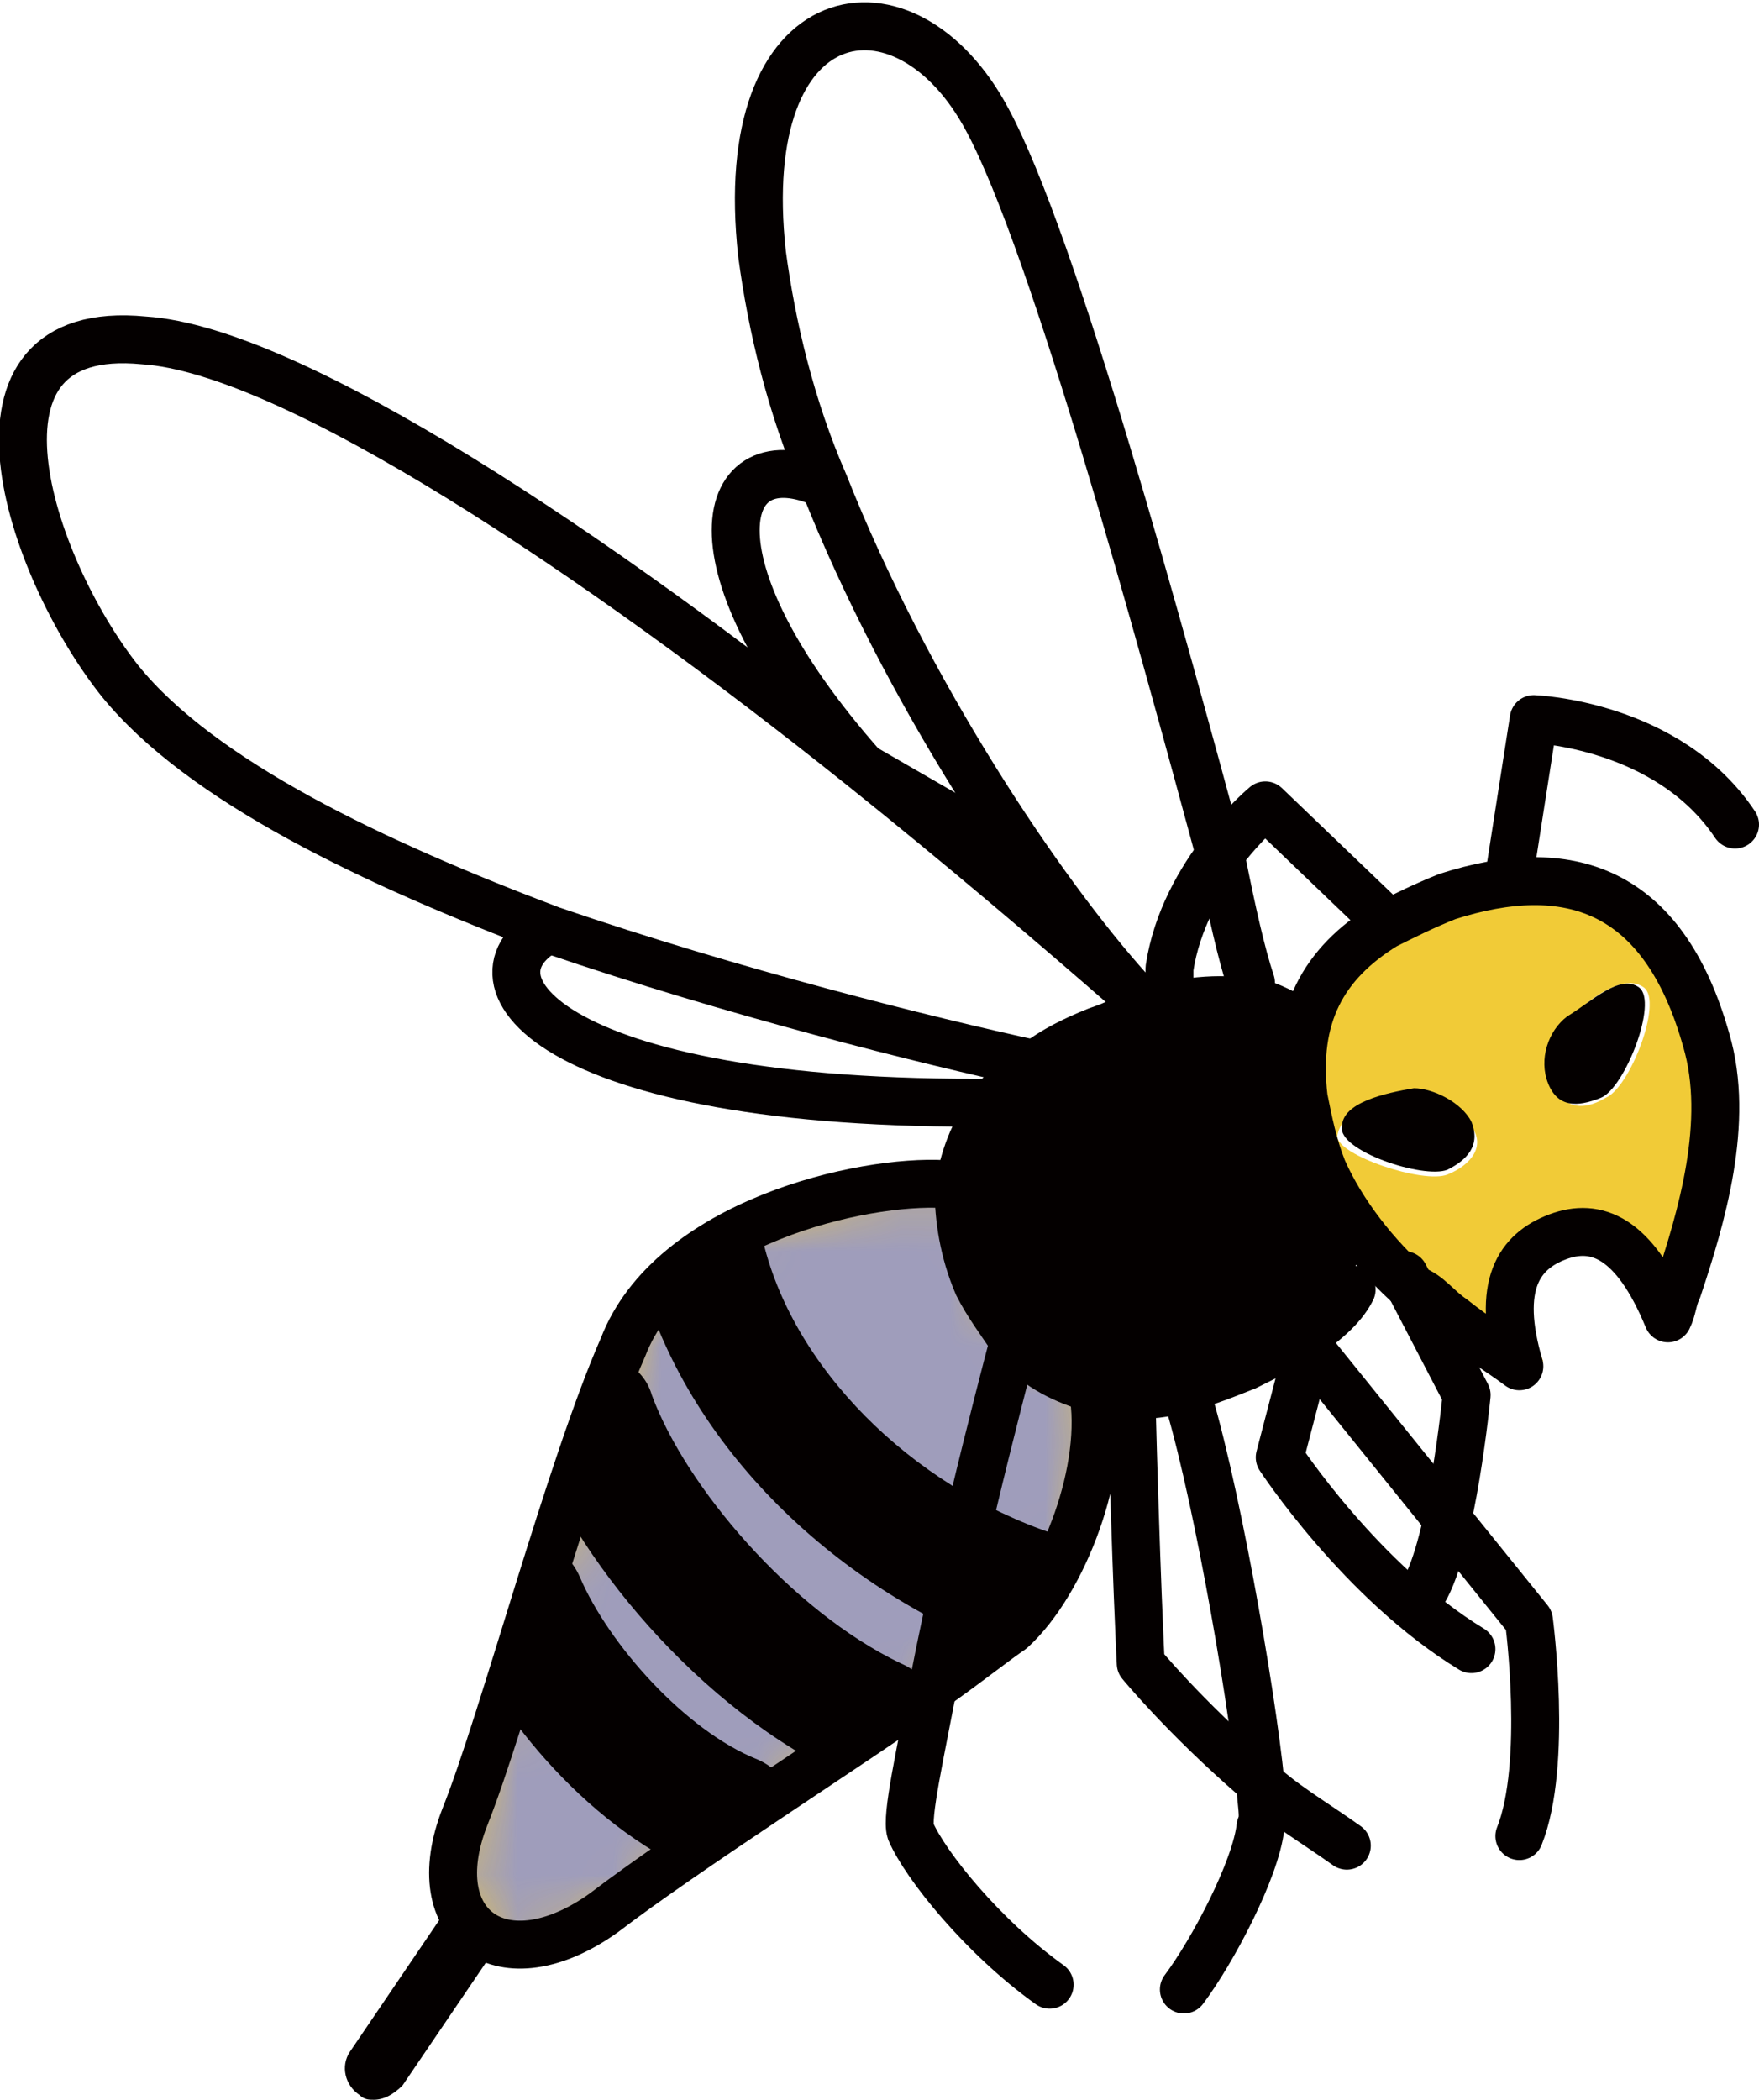 <?xml version="1.0" encoding="utf-8"?>
<!-- Generator: Adobe Illustrator 24.1.2, SVG Export Plug-In . SVG Version: 6.00 Build 0)  -->
<svg version="1.1" id="レイヤー_1" xmlns="http://www.w3.org/2000/svg" xmlns:xlink="http://www.w3.org/1999/xlink" x="0px"
	 y="0px" viewBox="0 0 36.7 43.8" style="enable-background:new 0 0 36.7 43.8;" xml:space="preserve">
<style type="text/css">
	.st0{fill:#FFFFFF;stroke:#040000;stroke-linecap:round;stroke-linejoin:round;stroke-miterlimit:10;}
	.st1{fill:#F1CB37;}
	.st2{opacity:0.9;}
	.st3{clip-path:url(#SVGID_2_);}
	.st4{filter:url(#Adobe_OpacityMaskFilter);}
	.st5{clip-path:url(#SVGID_4_);fill:url(#SVGID_6_);}
	.st6{clip-path:url(#SVGID_4_);mask:url(#SVGID_5_);fill:url(#SVGID_7_);}
	.st7{fill:#040000;}
	.st8{fill:none;stroke:#040000;stroke-linecap:round;stroke-linejoin:round;stroke-miterlimit:10;}
	.st9{clip-path:url(#SVGID_9_);fill:#040000;}
</style>
<g>
	<path class="st0" d="M18,16c-3.8-4.3-3-6.9-0.8-5.9l3.3,1l2.7,7.9L18,16z"/>
	<path class="st0" d="M21.7,22.1l-0.9,0.9c-9.5,0.1-11.4-2.7-9.2-3.7L21.7,22.1z"/>
	<path class="st0" d="M23.6,20.7C22,19.3,20,17.6,18,16C12.5,11.6,6.1,7.3,3,7.1c-4.1-0.4-2.4,4.7-0.5,7.1c1.7,2.1,5.3,3.8,9,5.2
		c3.8,1.3,7.8,2.3,10.1,2.8"/>
	<path class="st0" d="M26.1,20.5c-0.2-0.6-0.4-1.5-0.6-2.5C24.2,13.2,22,5.1,20.6,2.5c-1.7-3.2-5.3-2.6-4.7,2.8
		c0.2,1.5,0.6,3.2,1.3,4.8c1.7,4.3,4.5,8.5,6.4,10.6"/>
	<path class="st1" d="M21.3,27.8c-0.3-0.3-0.5-0.7-0.7-1.1c-0.3-0.7-0.5-1.4-0.4-2l-0.4,0c-1.7-0.1-5.7,0.8-6.7,3.4
		c-1.1,2.5-2.5,7.8-3.3,9.8c-0.9,2.3,0.8,3.5,2.9,2c1.7-1.3,5-3.4,7-4.8c0.7-0.5,1.2-0.9,1.5-1.1c1.1-1,2-3.4,1.7-5l0,0
		C22.2,28.6,21.7,28.3,21.3,27.8"/>
	<g class="st2">
		<g>
			<defs>
				
					<rect id="SVGID_1_" x="7.5" y="25.9" transform="matrix(0.95 -0.312 0.312 0.95 -9.313 6.452)" width="15.9" height="12.9"/>
			</defs>
			<clipPath id="SVGID_2_">
				<use xlink:href="#SVGID_1_"  style="overflow:visible;"/>
			</clipPath>
			<g class="st3">
				<defs>
					<path id="SVGID_3_" d="M21.3,27.8c-0.3-0.3-0.5-0.7-0.7-1.1c-0.3-0.7-0.5-1.4-0.4-2l-0.4,0c-1.7-0.1-5.7,0.8-6.7,3.4
						c-1.1,2.5-2.5,7.8-3.3,9.8c-0.9,2.3,0.8,3.5,2.9,2c1.7-1.3,5-3.4,7-4.8c0.7-0.5,1.2-0.9,1.5-1.1c1.1-1,2-3.4,1.7-5l0,0
						C22.2,28.6,21.7,28.3,21.3,27.8"/>
				</defs>
				<clipPath id="SVGID_4_">
					<use xlink:href="#SVGID_3_"  style="overflow:visible;"/>
				</clipPath>
				<defs>
					<filter id="Adobe_OpacityMaskFilter" filterUnits="userSpaceOnUse" x="0.3" y="17.6" width="29.7" height="29.7">
						<feColorMatrix  type="matrix" values="1 0 0 0 0  0 1 0 0 0  0 0 1 0 0  0 0 0 1 0"/>
					</filter>
				</defs>
				<mask maskUnits="userSpaceOnUse" x="0.3" y="17.6" width="29.7" height="29.7" id="SVGID_5_">
					<g class="st4">
						
							<linearGradient id="SVGID_6_" gradientUnits="userSpaceOnUse" x1="-733.771" y1="367.288" x2="-733.341" y2="367.288" gradientTransform="matrix(16.782 9.787 9.787 -16.782 8731.293 13375.754)">
							<stop  offset="0" style="stop-color:#000000"/>
							<stop  offset="7.860821e-02" style="stop-color:#313131"/>
							<stop  offset="0.167" style="stop-color:#616161"/>
							<stop  offset="0.261" style="stop-color:#8B8B8B"/>
							<stop  offset="0.359" style="stop-color:#AFAFAF"/>
							<stop  offset="0.461" style="stop-color:#CCCCCC"/>
							<stop  offset="0.569" style="stop-color:#E3E3E3"/>
							<stop  offset="0.686" style="stop-color:#F3F3F3"/>
							<stop  offset="0.819" style="stop-color:#FCFCFC"/>
							<stop  offset="1" style="stop-color:#FFFFFF"/>
						</linearGradient>
						<polygon class="st5" points="11.3,17.6 29.9,28.5 18.9,47.4 0.3,36.5 						"/>
					</g>
				</mask>
				
					<linearGradient id="SVGID_7_" gradientUnits="userSpaceOnUse" x1="-733.771" y1="367.288" x2="-733.341" y2="367.288" gradientTransform="matrix(16.782 9.787 9.787 -16.782 8731.293 13375.754)">
					<stop  offset="0" style="stop-color:#9698CA"/>
					<stop  offset="1" style="stop-color:#9698CA"/>
				</linearGradient>
				<polygon class="st6" points="11.3,17.6 29.9,28.5 18.9,47.4 0.3,36.5 				"/>
			</g>
		</g>
	</g>
	<path class="st1" d="M29.5,18.8c2.4-1.1,4.5-0.7,5.7,2.4c0.6,1.6,0.3,3.6,0,5.2c0,0.2-0.1,0.4-0.1,0.6c-0.8-1.6-1.7-1.8-2.4-1.4
		c-0.8,0.3-1.2,1.1-0.5,2.8c-0.4-0.2-1-0.5-1.5-0.8c-0.3-0.2-0.6-0.4-0.9-0.6c-0.9-0.6-1.7-1.4-2.2-2.3c-0.3-0.5-0.5-1-0.6-1.5
		c-0.4-1.6,0.1-2.8,1.3-3.7C28.7,19.3,29.1,19,29.5,18.8 M33.5,22.9c0.5-0.2,1.2-2,0.8-2.3c-0.4-0.3-1.1,0.2-1.5,0.6
		c-0.4,0.3-0.6,0.9-0.4,1.4C32.6,23.1,33,23.2,33.5,22.9 M30.2,24.5c0.5-0.2,0.8-0.6,0.5-1c-0.2-0.5-0.8-0.7-1.3-0.6
		c-0.6,0.1-1.4,0.2-1.5,0.8C27.9,24.1,29.7,24.7,30.2,24.5"/>
	<path class="st7" d="M34.2,20.6c0.4,0.3-0.3,2.1-0.8,2.3c-0.5,0.2-0.9,0.2-1.1-0.3c-0.2-0.5,0-1.1,0.4-1.4
		C33.2,20.9,33.8,20.3,34.2,20.6"/>
	<path class="st7" d="M30.7,23.4c0.2,0.5-0.1,0.8-0.5,1c-0.5,0.2-2.3-0.4-2.2-0.9c0-0.5,0.9-0.7,1.5-0.8
		C29.9,22.7,30.5,23,30.7,23.4"/>
	<path class="st7" d="M20.8,22.9c0.2-0.3,0.6-0.6,0.9-0.9c0.4-0.3,0.8-0.5,1.3-0.7c0.2-0.1,0.4-0.2,0.7-0.3c0.8-0.3,1.6-0.4,2.4-0.3
		c0.4,0.1,0.8,0.2,1.1,0.4c-0.1,0.5-0.2,1-0.2,1.6c0,1,0.4,2,0.9,3l-0.5,1.9c-0.3,0.2-0.7,0.5-1.2,0.6c-0.5,0.2-1,0.4-1.5,0.5
		c-0.3,0.1-0.7,0.1-1,0.1c-0.3,0-0.6-0.1-0.9-0.2c-0.5-0.2-1-0.5-1.5-1c-0.3-0.3-0.5-0.7-0.7-1.1c-0.3-0.7-0.5-1.4-0.4-2
		C20.1,24,20.4,23.5,20.8,22.9"/>
	<path class="st8" d="M30.3,27.5c0.5,0.4,1,0.7,1.4,1c-0.5-1.7,0-2.4,0.8-2.7c0.8-0.3,1.6,0,2.3,1.7c0.1-0.2,0.1-0.4,0.2-0.6
		c0.5-1.5,1.1-3.5,0.6-5.2c-0.9-3.2-2.9-3.8-5.4-3c-0.5,0.2-0.9,0.4-1.3,0.6c-1.3,0.8-1.9,1.9-1.7,3.6c0.1,0.5,0.2,1,0.4,1.5
		c0.4,0.9,1.1,1.8,1.9,2.5C29.8,27,30,27.3,30.3,27.5z"/>
	<path class="st8" d="M27.1,21.3c-0.4-0.2-0.7-0.4-1.1-0.4c-0.7-0.1-1.5,0-2.4,0.3c-0.2,0.1-0.4,0.2-0.7,0.3
		c-0.5,0.2-0.9,0.4-1.3,0.7c-0.4,0.3-0.7,0.5-0.9,0.9c-0.4,0.5-0.6,1.1-0.7,1.7c0,0.6,0.1,1.3,0.4,2c0.2,0.4,0.5,0.8,0.7,1.1
		c0.4,0.5,0.9,0.8,1.5,1c0.3,0.1,0.6,0.2,0.9,0.2c0.3,0,0.7,0,1-0.1c0.5-0.1,1-0.3,1.5-0.5c0.4-0.2,0.8-0.4,1.2-0.6
		c0.4-0.3,0.8-0.6,1-1"/>
	<path class="st8" d="M19.7,24.7c-1.7-0.1-5.7,0.8-6.7,3.4c-1.1,2.5-2.5,7.8-3.3,9.8c-0.9,2.3,0.8,3.5,2.9,2c1.7-1.3,5-3.4,7-4.8
		c0.7-0.5,1.2-0.9,1.5-1.1c1.1-1,2-3.4,1.7-5"/>
	<path class="st8" d="M28.8,19.1l-2.4-2.3c0,0-1.7,1.4-2,3.4c0,0.3,0,0.5,0,0.8"/>
	<path class="st8" d="M31.5,18.2L32,15c0,0,2.8,0.1,4.2,2.2"/>
	<path class="st8" d="M27.9,25.9l-0.5,1.9l-0.1,0.3l-0.6,2.3c0,0,1.7,2.6,4,4"/>
	<path class="st8" d="M29.3,26.6l1.3,2.5c0,0-0.3,3.1-0.9,4.1"/>
	<path class="st8" d="M23.6,27.4c0,0.5,0,1,0,1.5c0.1,3.9,0.2,5.8,0.2,5.8s0.9,1.1,2.4,2.4c0.5,0.5,1.2,0.9,1.9,1.4"/>
	<path class="st8" d="M27.3,28.1l4.6,5.7c0,0,0.4,3-0.2,4.5"/>
	<path class="st8" d="M21.2,27.8c0,0-1.1,4.1-1.7,7.2c-0.3,1.6-0.6,2.9-0.5,3.2c0.3,0.7,1.5,2.2,2.9,3.2"/>
	<path class="st8" d="M24.7,28.9c0.6,1.8,1.4,6.3,1.6,8.3c0,0.4,0.1,0.7,0,0.9c-0.1,0.9-1,2.6-1.6,3.4"/>
	<path class="st7" d="M7.8,43.8c-0.1,0-0.2,0-0.3-0.1c-0.3-0.2-0.4-0.6-0.2-0.9l1.9-2.8c0.2-0.3,0.6-0.4,0.9-0.2
		c0.3,0.2,0.4,0.6,0.2,0.9l-1.9,2.8C8.2,43.7,8,43.8,7.8,43.8"/>
	<g>
		<defs>
			<path id="SVGID_8_" d="M12.9,28c-1.1,2.5-2.5,7.8-3.3,9.8c-0.9,2.3,0.8,3.5,2.9,2c2.3-1.8,7.4-5,8.5-6c1.1-1,2-3.4,1.7-5
				l-3.1-4.1c-0.7,0-1.9,0.1-3,0.5C15.1,25.7,13.5,26.6,12.9,28"/>
		</defs>
		<clipPath id="SVGID_9_">
			<use xlink:href="#SVGID_8_"  style="overflow:visible;"/>
		</clipPath>
		<path class="st9" d="M21.5,34.6c-0.1,0-0.3,0-0.4-0.1c-3.8-1.4-6.9-4.5-7.8-8.1c-0.2-0.7,0.3-1.5,1-1.6c0.7-0.2,1.5,0.3,1.6,1
			C16.5,28.5,19,31,22,32c0.7,0.2,1.1,1,0.8,1.7C22.6,34.3,22,34.7,21.5,34.6"/>
		<path class="st9" d="M18.2,37.2c-0.2,0-0.3,0-0.5-0.1c-3.1-1.4-5.8-4.7-6.6-7.1c-0.2-0.7,0.1-1.5,0.8-1.7c0.7-0.2,1.5,0.1,1.7,0.8
			c0.7,1.9,2.9,4.5,5.2,5.6c0.7,0.3,1,1.1,0.7,1.8C19.3,36.9,18.8,37.2,18.2,37.2"/>
		<path class="st9" d="M15.2,39.3c-0.1,0-0.3,0-0.4-0.1c-2.5-1-4.4-3.4-5.2-5.2c-0.3-0.7,0-1.5,0.7-1.8c0.7-0.3,1.5,0,1.8,0.7
			c0.6,1.4,2.2,3.2,3.7,3.8c0.7,0.3,1,1.1,0.8,1.7C16.3,39,15.8,39.3,15.2,39.3"/>
	</g>
	<path class="st0" d="M20.8,22.9"/>
</g>
</svg>
